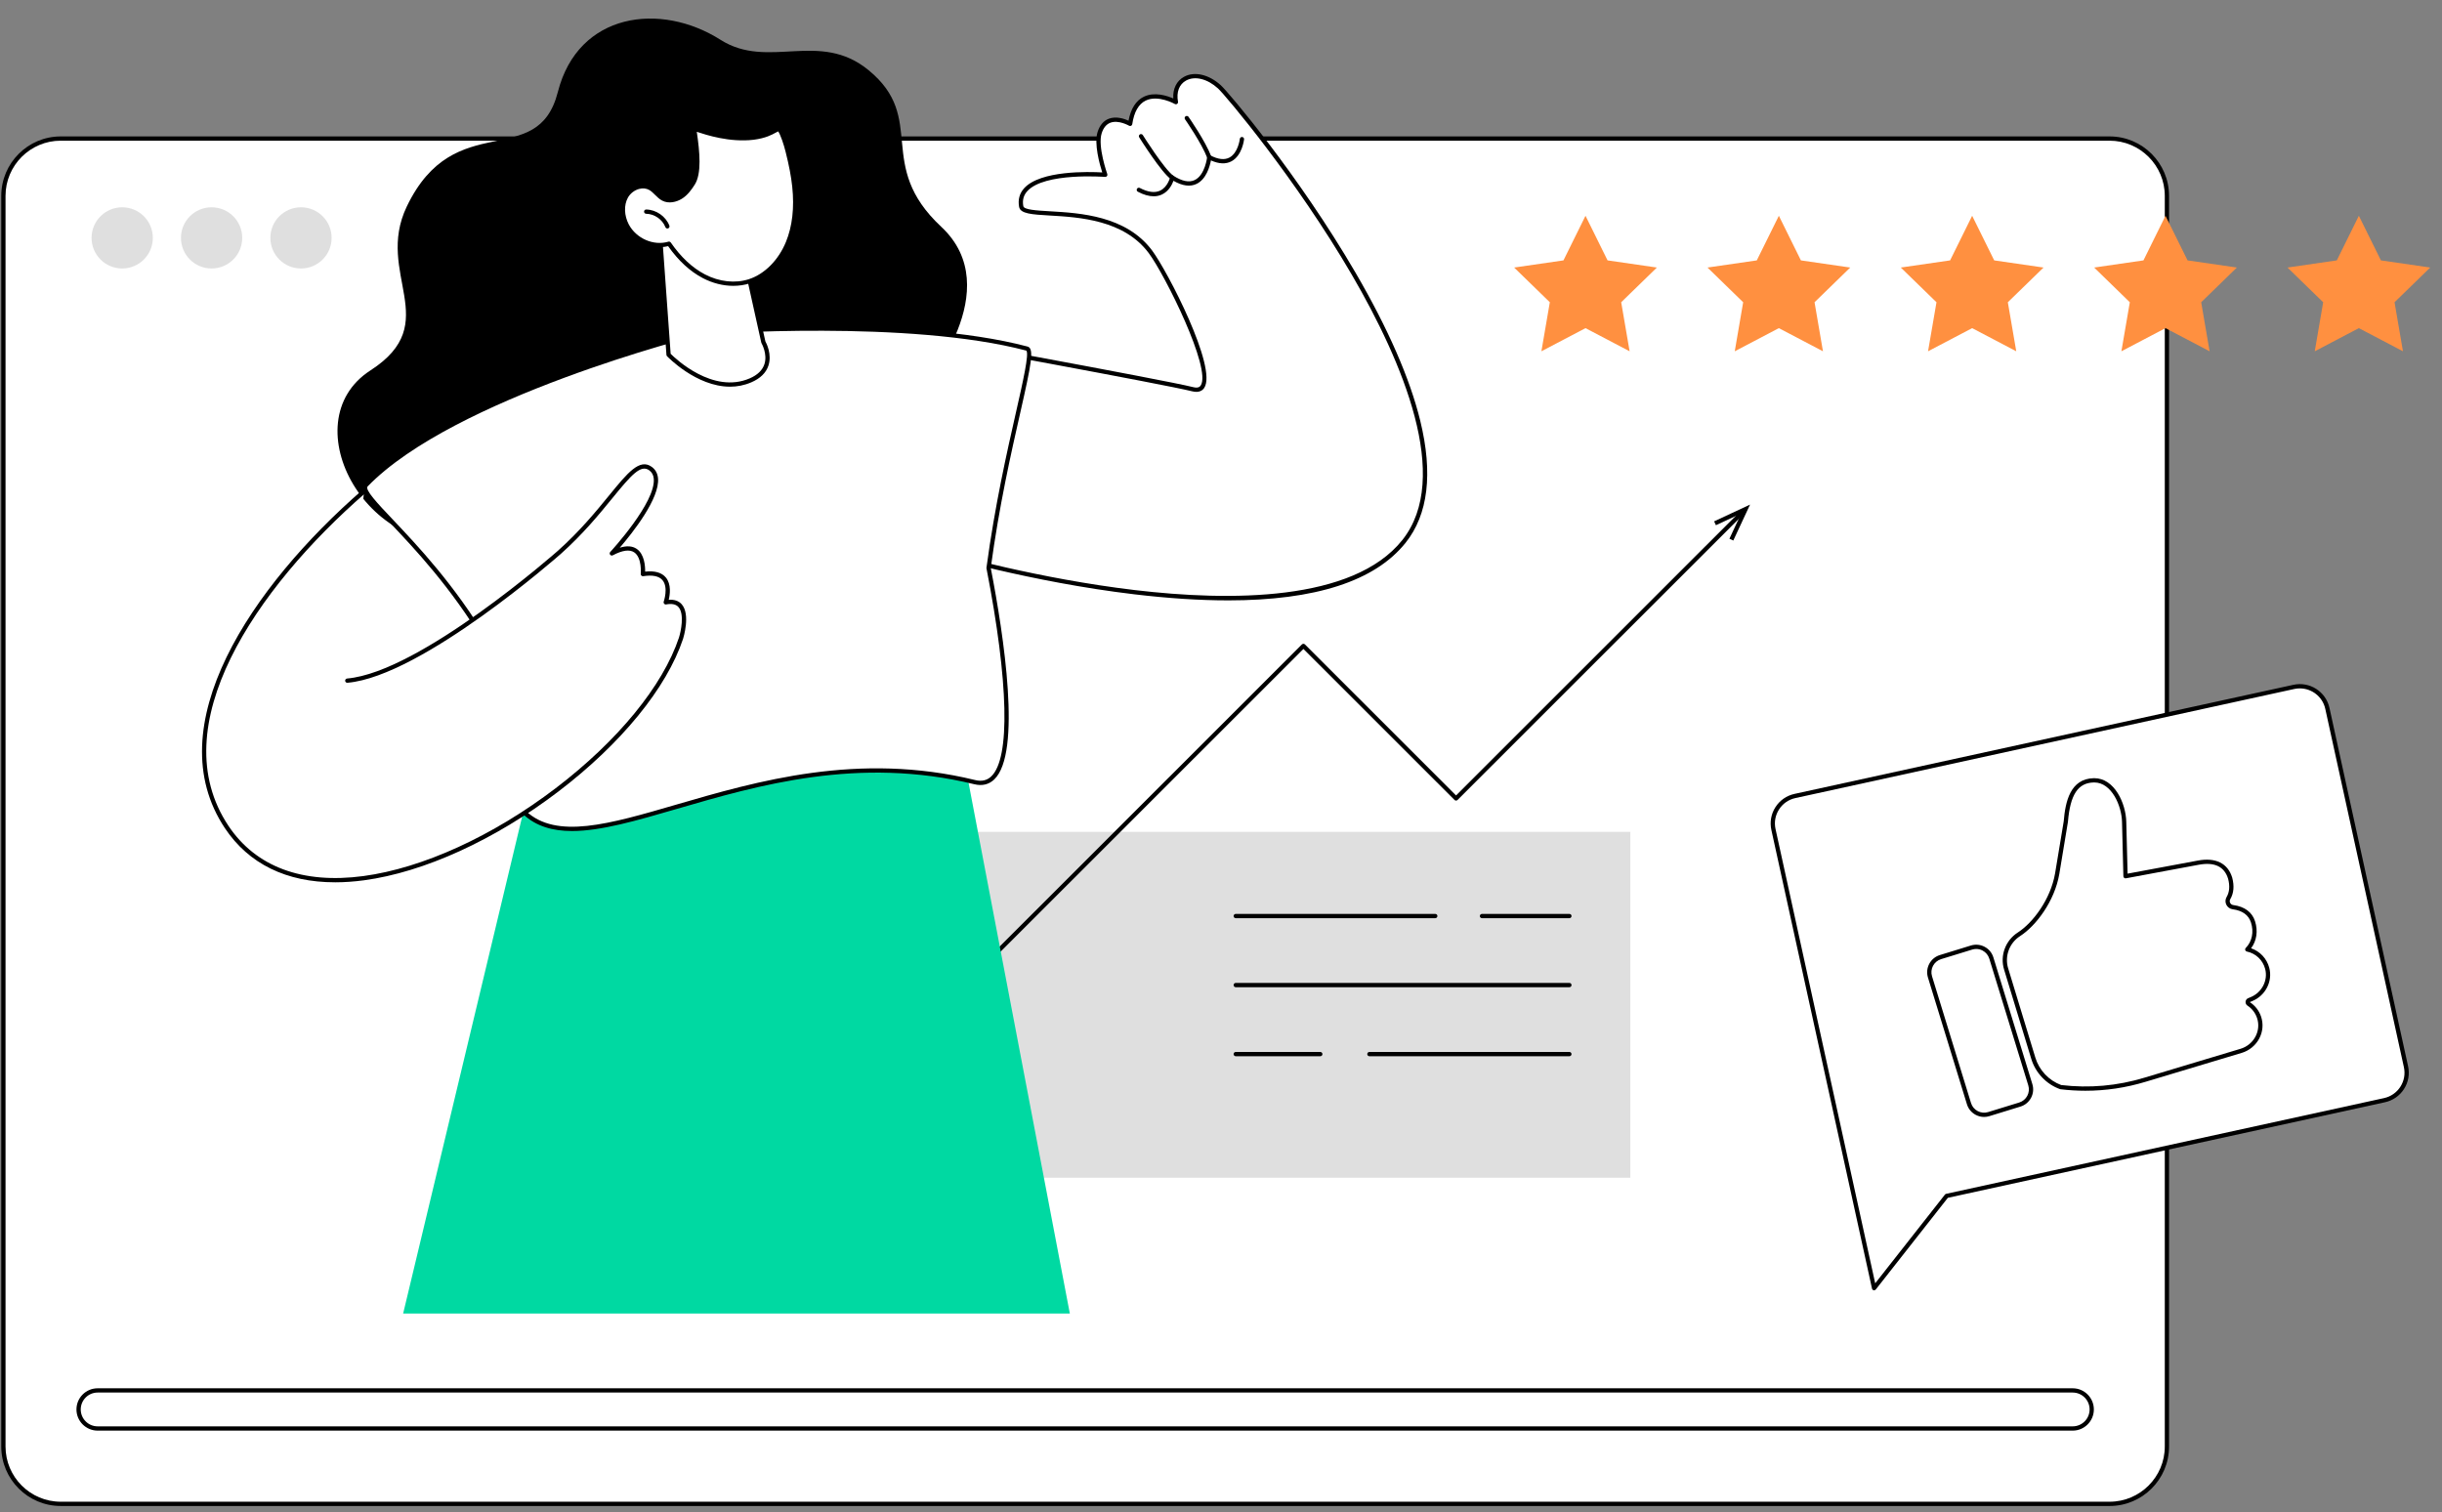 <svg width="197" height="122" viewBox="0 0 197 122" fill="none" xmlns="http://www.w3.org/2000/svg">
<rect x="0" y="0" width="197" height="122" fill="#808080" stroke="none"/>
<g id="Illustration" clip-path="url(#clip0_1317_28068)">
<g id="Personal branding">
<g id="Group">
<g id="Group_2">
<path id="Vector" d="M170.184 11.177H4.898C2.344 11.177 0.273 13.247 0.273 15.801V116.699C0.273 119.253 2.344 121.324 4.898 121.324H170.184C172.738 121.324 174.809 119.253 174.809 116.699V15.801C174.809 13.247 172.738 11.177 170.184 11.177Z" fill="white"/>
<path id="Vector_2" d="M170.184 121.497H4.898C2.254 121.497 0.102 119.345 0.102 116.7V15.802C0.102 13.157 2.254 11.006 4.898 11.006H170.184C172.829 11.006 174.981 13.158 174.981 15.802V116.701C174.981 119.345 172.829 121.498 170.184 121.498V121.497ZM4.898 11.35C2.443 11.35 0.446 13.347 0.446 15.802V116.701C0.446 119.156 2.444 121.153 4.898 121.153H170.184C172.64 121.153 174.637 119.155 174.637 116.701V15.802C174.637 13.347 172.639 11.35 170.184 11.35H4.898Z" fill="black"/>
</g>
<g id="Group_3">
<path id="Vector_3" d="M7.876 115.245H167.208C168.056 115.245 168.744 114.557 168.744 113.709C168.744 112.861 168.056 112.173 167.208 112.173H7.876C7.028 112.173 6.34 112.861 6.34 113.709C6.34 114.557 7.028 115.245 7.876 115.245Z" fill="white"/>
<path id="Vector_4" d="M167.208 115.417H7.876C6.934 115.417 6.168 114.651 6.168 113.71C6.168 112.768 6.934 112.002 7.876 112.002H167.208C168.15 112.002 168.915 112.768 168.915 113.71C168.915 114.651 168.149 115.417 167.208 115.417H167.208ZM7.876 112.345C7.124 112.345 6.513 112.957 6.513 113.709C6.513 114.46 7.125 115.073 7.876 115.073H167.208C167.961 115.073 168.572 114.46 168.572 113.709C168.572 112.957 167.96 112.345 167.208 112.345H7.876H7.876Z" fill="black"/>
</g>
<g id="Group_4">
<path id="Vector_5" d="M24.282 21.66C25.646 21.66 26.752 20.555 26.752 19.191C26.752 17.828 25.646 16.723 24.282 16.723C22.917 16.723 21.811 17.828 21.811 19.191C21.811 20.555 22.917 21.66 24.282 21.66Z" fill="#DFDFDF"/>
<path id="Vector_6" d="M17.069 21.66C18.433 21.66 19.54 20.555 19.54 19.191C19.54 17.828 18.433 16.723 17.069 16.723C15.704 16.723 14.598 17.828 14.598 19.191C14.598 20.555 15.704 21.66 17.069 21.66Z" fill="#DFDFDF"/>
<path id="Vector_7" d="M9.858 21.66C11.222 21.66 12.329 20.555 12.329 19.191C12.329 17.828 11.222 16.723 9.858 16.723C8.493 16.723 7.387 17.828 7.387 19.191C7.387 20.555 8.493 21.66 9.858 21.66Z" fill="#DFDFDF"/>
</g>
</g>
<g id="Group_5">
<g id="Group_6">
<path id="Vector_8" d="M192.362 88.757L157.036 96.481L151.186 103.924L143.067 66.917C142.798 65.694 143.574 64.484 144.8 64.216L185.046 55.416C186.272 55.148 187.484 55.923 187.752 57.147L194.095 86.056C194.363 87.28 193.587 88.489 192.362 88.757Z" fill="white"/>
<path id="Vector_9" d="M151.186 104.096C151.174 104.096 151.16 104.095 151.148 104.092C151.083 104.077 151.032 104.026 151.018 103.961L142.899 66.954C142.76 66.317 142.877 65.665 143.229 65.116C143.581 64.567 144.126 64.188 144.764 64.048L185.011 55.248C186.327 54.96 187.633 55.795 187.921 57.109L194.264 86.019C194.404 86.656 194.287 87.309 193.935 87.858C193.582 88.407 193.037 88.786 192.399 88.925L157.135 96.636L151.323 104.03C151.29 104.072 151.239 104.096 151.188 104.096L151.186 104.096ZM185.532 55.536C185.384 55.536 185.234 55.551 185.082 55.585L144.836 64.385C144.288 64.505 143.819 64.83 143.517 65.302C143.214 65.774 143.114 66.334 143.234 66.881L151.275 103.532L156.9 96.376C156.925 96.344 156.959 96.323 156.998 96.314L192.324 88.59C192.872 88.47 193.34 88.145 193.643 87.673C193.945 87.201 194.046 86.641 193.926 86.094L187.583 57.184C187.368 56.206 186.497 55.537 185.531 55.537L185.532 55.536Z" fill="black"/>
</g>
<g id="Group_7">
<g id="Group_8">
<path id="Vector_10" d="M171.471 70.689L171.361 66.314C171.328 64.819 170.409 62.922 168.914 62.955C167.418 62.986 166.83 64.174 166.654 66.293L165.959 70.489C165.583 72.669 164.111 74.582 162.869 75.379C161.94 75.976 161.515 77.11 161.837 78.166L164.034 85.381C164.362 86.46 165.181 87.322 166.242 87.706C168.528 87.98 170.845 87.776 173.048 87.109C173.048 87.109 178.345 85.512 180.802 84.778C181.948 84.436 182.624 83.218 182.247 82.083C182.093 81.616 181.789 81.24 181.406 80.989C181.291 80.913 181.303 80.742 181.429 80.689L181.644 80.6C182.613 80.194 183.17 79.14 182.901 78.124C182.689 77.322 182.047 76.756 181.294 76.598C181.846 76.034 182.017 75.192 181.755 74.372C181.499 73.57 180.801 73.276 180.14 73.188C179.791 73.141 179.596 72.76 179.775 72.455C179.998 72.076 180.098 71.552 179.913 70.852C179.574 69.74 178.641 69.354 177.335 69.599C175 70.038 171.471 70.691 171.471 70.691L171.471 70.689Z" fill="white"/>
<path id="Vector_11" d="M168.235 87.997C167.565 87.997 166.893 87.956 166.22 87.876C166.207 87.874 166.194 87.871 166.182 87.867C165.075 87.466 164.21 86.555 163.867 85.43L161.671 78.215C161.33 77.096 161.784 75.87 162.774 75.234C163.998 74.448 165.425 72.556 165.787 70.459L166.483 66.264C166.614 64.671 167.01 62.822 168.908 62.781C168.922 62.781 168.936 62.781 168.95 62.781C170.584 62.781 171.498 64.82 171.53 66.309L171.636 70.483C172.411 70.34 175.296 69.806 177.301 69.428C178.738 69.158 179.723 69.646 180.075 70.801C180.254 71.479 180.202 72.062 179.92 72.541C179.867 72.633 179.862 72.741 179.909 72.837C179.957 72.936 180.049 73.002 180.16 73.016C181.075 73.138 181.682 73.588 181.916 74.318C182.169 75.109 182.049 75.906 181.598 76.503C182.316 76.748 182.867 77.331 183.065 78.079C183.352 79.161 182.768 80.313 181.707 80.757L181.493 80.847C181.93 81.127 182.245 81.537 182.408 82.027C182.599 82.605 182.548 83.226 182.262 83.774C181.969 84.335 181.454 84.76 180.847 84.942C178.391 85.675 173.095 87.272 173.095 87.272C171.504 87.755 169.876 87.997 168.234 87.997H168.235ZM166.281 87.537C168.55 87.806 170.809 87.606 172.996 86.943C172.996 86.943 178.294 85.345 180.75 84.612C181.268 84.458 181.708 84.094 181.958 83.615C182.2 83.149 182.244 82.624 182.082 82.136C181.944 81.72 181.676 81.372 181.309 81.131C181.201 81.061 181.142 80.938 181.154 80.811C181.166 80.686 181.245 80.579 181.361 80.53L181.576 80.441C182.479 80.062 182.977 79.085 182.734 78.168C182.545 77.455 181.98 76.918 181.258 76.766C181.196 76.752 181.147 76.707 181.128 76.647C181.11 76.587 181.126 76.522 181.169 76.477C181.678 75.957 181.835 75.189 181.59 74.423C181.396 73.821 180.901 73.462 180.116 73.357C179.891 73.328 179.7 73.189 179.601 72.988C179.504 72.79 179.513 72.558 179.625 72.367C179.858 71.97 179.899 71.475 179.745 70.895C179.444 69.908 178.643 69.526 177.365 69.767C175.029 70.206 171.501 70.858 171.501 70.858C171.451 70.868 171.4 70.855 171.361 70.823C171.322 70.791 171.299 70.744 171.297 70.693L171.187 66.317C171.159 65.004 170.345 63.125 168.949 63.125C168.938 63.125 168.927 63.125 168.916 63.125C167.632 63.152 167.007 64.104 166.824 66.306L166.126 70.516C165.747 72.712 164.246 74.696 162.96 75.523C162.098 76.076 161.704 77.141 162 78.115L164.196 85.329C164.506 86.345 165.284 87.169 166.28 87.537H166.281Z" fill="black"/>
</g>
<g id="Group_9">
<path id="Vector_12" d="M156.541 77.209L159.05 76.438C159.723 76.23 160.439 76.609 160.646 77.283L163.791 87.508C163.999 88.181 163.62 88.897 162.946 89.104L160.438 89.876C159.764 90.083 159.049 89.704 158.841 89.031L155.696 78.806C155.489 78.132 155.867 77.417 156.541 77.209Z" fill="white"/>
<path id="Vector_13" d="M160.059 90.111C159.826 90.111 159.594 90.054 159.383 89.942C159.04 89.761 158.789 89.457 158.676 89.087L155.531 78.862C155.296 78.099 155.727 77.286 156.49 77.051L158.998 76.279C159.369 76.166 159.76 76.203 160.102 76.384C160.445 76.565 160.696 76.869 160.809 77.239L163.954 87.464C164.189 88.227 163.759 89.04 162.995 89.274L160.487 90.046C160.346 90.09 160.202 90.111 160.059 90.111ZM159.426 76.559C159.316 76.559 159.206 76.576 159.099 76.609L156.591 77.38C156.008 77.56 155.681 78.179 155.859 78.761L159.005 88.987C159.091 89.269 159.283 89.501 159.543 89.638C159.805 89.777 160.104 89.805 160.385 89.718L162.894 88.946C163.476 88.767 163.804 88.148 163.625 87.565L160.48 77.34C160.393 77.058 160.201 76.826 159.941 76.688C159.78 76.602 159.603 76.559 159.426 76.559Z" fill="black"/>
</g>
</g>
</g>
<g id="Group_10">
<g id="Group_11">
<path id="Vector_14" d="M131.522 67.111H63.453V95.015H131.522V67.111Z" fill="#DFDFDF"/>
<g id="Group_12">
<path id="Vector_15" d="M72.238 85.178C72.195 85.178 72.15 85.161 72.117 85.127C72.05 85.06 72.05 84.951 72.117 84.884L105.028 51.989C105.095 51.922 105.204 51.922 105.271 51.989L117.462 64.173L140.371 41.275C140.439 41.208 140.548 41.208 140.615 41.275C140.682 41.342 140.682 41.451 140.615 41.518L117.583 64.538C117.516 64.605 117.407 64.605 117.34 64.538L105.15 52.355L72.36 85.128C72.326 85.162 72.282 85.179 72.238 85.179V85.178Z" fill="black"/>
<path id="Vector_16" d="M139.827 43.608L139.516 43.462L140.468 41.421L138.426 42.372L138.281 42.06L141.179 40.71L139.827 43.608Z" fill="black"/>
</g>
</g>
<g id="Group_13">
<path id="Vector_17" d="M106.511 85.213H99.688C99.593 85.213 99.516 85.136 99.516 85.04C99.516 84.945 99.593 84.868 99.688 84.868H106.511C106.606 84.868 106.683 84.945 106.683 85.04C106.683 85.136 106.606 85.213 106.511 85.213Z" fill="black"/>
<path id="Vector_18" d="M126.604 85.213H110.471C110.376 85.213 110.299 85.136 110.299 85.04C110.299 84.945 110.376 84.868 110.471 84.868H126.604C126.7 84.868 126.777 84.945 126.777 85.04C126.777 85.136 126.7 85.213 126.604 85.213Z" fill="black"/>
<path id="Vector_19" d="M126.606 79.644H99.688C99.593 79.644 99.516 79.566 99.516 79.471C99.516 79.376 99.593 79.299 99.688 79.299H126.606C126.701 79.299 126.778 79.376 126.778 79.471C126.778 79.566 126.701 79.644 126.606 79.644Z" fill="black"/>
<path id="Vector_20" d="M115.785 74.075H99.688C99.593 74.075 99.516 73.998 99.516 73.903C99.516 73.808 99.593 73.731 99.688 73.731H115.785C115.88 73.731 115.958 73.808 115.958 73.903C115.958 73.998 115.88 74.075 115.785 74.075Z" fill="black"/>
<path id="Vector_21" d="M126.606 74.075H119.553C119.458 74.075 119.381 73.998 119.381 73.903C119.381 73.808 119.458 73.731 119.553 73.731H126.606C126.701 73.731 126.778 73.808 126.778 73.903C126.778 73.998 126.701 74.075 126.606 74.075Z" fill="black"/>
</g>
</g>
<g id="Group_14">
<path id="Vector_22" d="M74.53 31.168C74.53 31.168 81.326 23.331 75.936 18.3C70.545 13.271 74.843 9.586 70.077 5.667C66.093 2.393 61.992 5.667 58.125 3.211C53.297 0.145 46.642 0.989 45.002 7.423C43.361 13.856 36.682 8.592 32.815 16.663C30.206 22.11 35.862 26.021 29.886 29.881C23.383 34.081 29.769 45.672 38.674 43.567C47.579 41.462 74.53 31.168 74.53 31.168Z" fill="black"/>
<path id="Vector_23" d="M76.864 56.492L86.305 105.971H32.522L43.679 59.387L76.864 56.492Z" fill="#00D9A2"/>
<g id="Group_15">
<g id="Group_16">
<g id="Group_17">
<path id="Vector_24" d="M82.382 16.66C82.602 17.869 89.647 16.076 92.809 20.317C94.237 22.231 99.227 32.165 96.209 31.399C93.936 30.822 73.008 27.012 73.008 27.012L75.644 44.557C75.644 44.557 105.47 53.429 113.257 43.68C121.079 33.887 99.606 8.133 98.376 7.01C96.588 5.376 94.492 6.207 94.861 8.238C94.861 8.238 91.698 6.425 91.17 9.992C91.17 9.992 89.296 8.881 88.709 10.694C88.347 11.813 89.163 14.098 89.163 14.098C89.163 14.098 81.808 13.499 82.382 16.659L82.382 16.66Z" fill="white"/>
<path id="Vector_25" d="M99.061 48.436C96.778 48.436 94.261 48.273 91.51 47.947C83.162 46.957 75.67 44.746 75.595 44.723C75.531 44.705 75.484 44.65 75.474 44.584L72.838 27.038C72.829 26.983 72.849 26.927 72.889 26.889C72.928 26.85 72.984 26.833 73.039 26.843C73.249 26.881 93.999 30.66 96.251 31.232C96.653 31.333 96.792 31.206 96.862 31.102C97.761 29.757 93.971 22.162 92.672 20.419C90.67 17.735 87.062 17.525 84.673 17.386C83.254 17.304 82.315 17.249 82.213 16.691C82.107 16.107 82.245 15.601 82.62 15.186C83.937 13.733 87.862 13.851 88.92 13.911C88.717 13.278 88.24 11.593 88.546 10.643C88.722 10.097 89.027 9.739 89.452 9.578C90.044 9.354 90.705 9.583 91.04 9.735C91.227 8.76 91.642 8.111 92.274 7.804C93.138 7.385 94.159 7.726 94.651 7.945C94.603 7.168 94.913 6.529 95.511 6.199C96.355 5.732 97.525 6.002 98.492 6.884C99.119 7.457 104.758 14.107 109.359 22.009C111.983 26.515 113.737 30.529 114.572 33.938C115.613 38.191 115.216 41.505 113.391 43.79C110.922 46.882 106.114 48.437 99.061 48.437V48.436ZM75.798 44.425C76.733 44.695 83.772 46.684 91.555 47.606C99.201 48.512 109.15 48.548 113.123 43.575C117.137 38.549 113.131 29.168 109.063 22.182C104.562 14.452 98.859 7.685 98.261 7.138C97.405 6.356 96.392 6.105 95.678 6.5C95.126 6.805 94.889 7.428 95.031 8.209C95.043 8.274 95.016 8.341 94.961 8.38C94.906 8.419 94.834 8.422 94.776 8.389C94.763 8.381 93.423 7.629 92.424 8.115C91.851 8.393 91.487 9.034 91.341 10.02C91.332 10.076 91.296 10.125 91.245 10.15C91.193 10.175 91.133 10.171 91.084 10.143C91.075 10.138 90.236 9.65 89.573 9.902C89.251 10.024 89.016 10.309 88.874 10.75C88.535 11.8 89.318 14.022 89.326 14.044C89.346 14.099 89.336 14.16 89.3 14.206C89.264 14.252 89.207 14.277 89.15 14.273C89.101 14.269 84.257 13.894 82.875 15.419C82.57 15.755 82.464 16.152 82.552 16.631C82.605 16.924 83.619 16.982 84.693 17.045C87.145 17.188 90.85 17.403 92.947 20.215C94.185 21.877 98.227 29.679 97.147 31.294C97.012 31.498 96.731 31.711 96.166 31.567C94.056 31.032 75.534 27.649 73.214 27.226L75.799 44.426L75.798 44.425Z" fill="black"/>
</g>
<g id="Group_18">
<path id="Vector_26" d="M100.192 11.223C100.192 11.223 99.899 13.912 97.556 12.684C97.556 12.684 97.204 16.018 94.568 14.322C94.568 14.322 94.099 16.486 91.873 15.316L100.193 11.222L100.192 11.223Z" fill="white"/>
<path id="Vector_27" d="M93.066 15.835C92.683 15.835 92.257 15.713 91.791 15.468C91.707 15.424 91.675 15.32 91.719 15.236C91.763 15.152 91.867 15.12 91.951 15.163C92.607 15.508 93.157 15.58 93.587 15.38C94.218 15.085 94.396 14.293 94.398 14.285C94.41 14.23 94.448 14.185 94.5 14.163C94.552 14.142 94.612 14.146 94.659 14.177C95.353 14.623 95.932 14.741 96.378 14.526C97.221 14.123 97.382 12.681 97.383 12.666C97.39 12.609 97.423 12.559 97.473 12.533C97.524 12.506 97.584 12.505 97.634 12.533C98.262 12.862 98.783 12.922 99.181 12.71C99.889 12.332 100.019 11.216 100.02 11.204C100.03 11.11 100.114 11.042 100.209 11.052C100.303 11.062 100.372 11.147 100.361 11.241C100.355 11.294 100.209 12.55 99.342 13.013C98.888 13.255 98.332 13.23 97.688 12.941C97.599 13.416 97.316 14.458 96.527 14.837C96.01 15.085 95.385 15 94.666 14.585C94.555 14.893 94.287 15.434 93.733 15.693C93.528 15.788 93.305 15.836 93.067 15.836L93.066 15.835Z" fill="black"/>
</g>
<g id="Group_19">
<path id="Vector_28" d="M95.738 9.524C95.738 9.524 97.086 11.454 97.554 12.682L95.738 9.524Z" fill="white"/>
<path id="Vector_29" d="M97.555 12.856C97.485 12.856 97.42 12.814 97.394 12.745C96.939 11.551 95.611 9.643 95.597 9.624C95.543 9.546 95.562 9.439 95.64 9.385C95.718 9.33 95.826 9.349 95.88 9.427C95.935 9.507 97.245 11.389 97.715 12.623C97.749 12.712 97.704 12.811 97.615 12.845C97.595 12.853 97.575 12.857 97.554 12.857L97.555 12.856Z" fill="black"/>
</g>
<g id="Group_20">
<path id="Vector_30" d="M92.047 10.987C92.047 10.987 93.804 13.794 94.566 14.321L92.047 10.987Z" fill="white"/>
<path id="Vector_31" d="M94.566 14.494C94.533 14.494 94.499 14.484 94.469 14.463C93.687 13.923 91.975 11.196 91.901 11.079C91.851 10.999 91.876 10.893 91.956 10.842C92.036 10.792 92.142 10.817 92.193 10.897C92.21 10.925 93.94 13.681 94.664 14.18C94.742 14.234 94.761 14.342 94.707 14.42C94.674 14.468 94.62 14.494 94.566 14.494H94.566Z" fill="black"/>
</g>
</g>
<g id="Group_21">
<path id="Vector_32" d="M56.572 26.816C56.572 26.816 73.126 25.552 82.851 28.125C83.706 28.352 81.094 35.846 79.751 45.824C81.541 55.023 82.215 63.975 78.633 63.1C61.262 58.86 47.816 70.703 42.309 65.556C41.517 64.815 40.248 58.559 39.215 51.778C34.458 43.799 28.688 39.995 29.537 39.12C36.685 31.751 56.572 26.816 56.572 26.816V26.816Z" fill="white"/>
<path id="Vector_33" d="M46.146 67.044C44.573 67.044 43.242 66.664 42.192 65.682C41.306 64.855 39.99 57.995 39.05 51.838C36.383 47.372 33.413 44.236 31.447 42.16C29.77 40.389 28.928 39.501 29.413 39.001C36.513 31.68 56.33 26.698 56.53 26.649C56.539 26.647 56.549 26.645 56.558 26.644C56.724 26.632 73.254 25.408 82.895 27.959C83.454 28.107 83.197 29.365 82.301 33.319C81.582 36.489 80.598 40.83 79.925 45.819C80.988 51.294 82.432 60.76 80.205 62.884C79.774 63.294 79.232 63.424 78.591 63.267C69.257 60.988 61.133 63.355 54.606 65.258C51.335 66.211 48.475 67.044 46.146 67.044H46.146ZM56.599 26.986C55.975 27.143 36.613 32.072 29.66 39.241C29.404 39.504 30.467 40.626 31.697 41.924C33.678 44.016 36.671 47.177 39.363 51.691C39.374 51.71 39.382 51.731 39.385 51.753C40.536 59.311 41.759 64.807 42.426 65.431C44.887 67.731 49.133 66.494 54.51 64.927C61.077 63.014 69.248 60.632 78.673 62.933C79.2 63.061 79.623 62.964 79.968 62.635C81.51 61.163 81.37 55.048 79.582 45.857C79.578 45.838 79.578 45.819 79.58 45.8C80.255 40.784 81.243 36.425 81.965 33.242C82.516 30.815 83.036 28.523 82.797 28.286C73.344 25.787 57.171 26.944 56.599 26.986V26.986Z" fill="black"/>
</g>
<g id="Group_22">
<path id="Vector_34" d="M29.364 39.647C21.378 46.599 12.56 58.144 18.291 66.726C26.201 78.569 50.983 63.334 54.937 51.49C54.937 51.49 55.992 48.157 53.707 48.595C53.707 48.595 54.674 45.875 51.861 46.314C51.861 46.314 52.169 43.157 49.357 44.647C49.357 44.647 54.41 39.208 52.477 37.804C51.026 36.752 49.445 40.7 45.124 44.559C43.204 46.275 33.406 54.443 28.017 54.911L29.364 39.646V39.647Z" fill="white"/>
<path id="Vector_35" d="M27.027 71.18C23.11 71.18 20.068 69.697 18.148 66.821C12.656 58.597 20.283 47.324 29.251 39.517C29.322 39.454 29.431 39.461 29.494 39.534C29.556 39.605 29.548 39.714 29.477 39.776C20.618 47.488 13.066 58.592 18.433 66.63C20.641 69.936 24.404 71.335 29.312 70.678C34.101 70.036 39.756 67.452 44.826 63.59C49.845 59.766 53.472 55.337 54.774 51.435C54.93 50.942 55.228 49.531 54.733 48.975C54.531 48.748 54.195 48.677 53.739 48.764C53.678 48.776 53.617 48.754 53.576 48.707C53.537 48.66 53.524 48.596 53.544 48.538C53.548 48.526 53.938 47.4 53.449 46.811C53.171 46.477 52.645 46.367 51.888 46.485C51.835 46.493 51.781 46.477 51.743 46.44C51.704 46.403 51.685 46.351 51.69 46.298C51.692 46.285 51.807 44.993 51.162 44.561C50.788 44.31 50.208 44.391 49.438 44.799C49.364 44.839 49.272 44.819 49.221 44.752C49.17 44.685 49.174 44.591 49.231 44.53C49.268 44.49 52.925 40.528 52.739 38.612C52.71 38.319 52.592 38.101 52.376 37.944C51.691 37.447 50.93 38.317 49.413 40.175C48.358 41.468 47.045 43.075 45.239 44.688C45.128 44.786 34.035 54.561 28.032 55.083C27.932 55.092 27.853 55.022 27.845 54.926C27.837 54.832 27.907 54.749 28.002 54.74C33.895 54.228 44.9 44.529 45.01 44.431C46.796 42.836 48.099 41.24 49.147 39.958C50.623 38.15 51.598 36.954 52.579 37.666C52.875 37.88 53.045 38.188 53.083 38.579C53.241 40.203 51.031 42.985 49.997 44.188C50.553 44.014 51.008 44.043 51.356 44.276C51.993 44.703 52.052 45.682 52.045 46.117C52.823 46.032 53.385 46.192 53.716 46.592C54.168 47.137 54.048 47.968 53.947 48.39C54.397 48.356 54.75 48.475 54.992 48.748C55.718 49.563 55.128 51.462 55.103 51.543C53.778 55.51 50.11 60 45.037 63.864C39.921 67.761 34.206 70.37 29.36 71.019C28.553 71.127 27.775 71.181 27.03 71.181L27.027 71.18Z" fill="black"/>
</g>
</g>
<g id="Group_23">
<g id="Group_24">
<path id="Vector_36" d="M53.258 19.202L53.935 28.616C53.935 28.616 57.227 32.113 60.544 30.684C62.82 29.704 61.581 27.6 61.581 27.6L59.789 19.523L53.258 19.203V19.202Z" fill="white"/>
<path id="Vector_37" d="M58.89 31.196C56.164 31.196 53.837 28.765 53.809 28.735C53.782 28.706 53.766 28.669 53.763 28.63L53.087 19.215C53.083 19.166 53.1 19.118 53.135 19.083C53.169 19.048 53.217 19.03 53.266 19.031L59.797 19.351C59.874 19.355 59.94 19.41 59.957 19.486L61.743 27.538C61.833 27.701 62.286 28.591 61.992 29.49C61.801 30.076 61.337 30.531 60.612 30.843C60.032 31.093 59.453 31.197 58.89 31.197V31.196ZM54.102 28.542C54.491 28.931 57.504 31.805 60.477 30.527C61.105 30.256 61.505 29.872 61.665 29.384C61.936 28.561 61.437 27.696 61.433 27.687C61.423 27.671 61.417 27.654 61.413 27.637L59.649 19.688L53.444 19.384L54.102 28.542H54.102Z" fill="black"/>
</g>
<g id="Group_25">
<g id="Group_26">
<path id="Vector_38" d="M64.08 15.039C64.242 16.57 64.143 18.164 63.562 19.583C62.98 21.002 61.872 22.227 60.472 22.686C59.258 23.083 57.914 22.878 56.78 22.285C55.647 21.693 54.712 20.738 53.969 19.659C52.691 20.043 51.209 19.397 50.569 18.176C50.199 17.472 50.114 16.564 50.5 15.864C50.887 15.165 51.806 14.794 52.473 15.184C52.853 15.406 53.106 15.825 53.495 16.03C53.929 16.259 54.487 16.148 54.908 15.89C55.33 15.632 55.617 15.239 55.891 14.813C56.482 13.897 56.24 11.98 55.999 10.388C56.301 10.448 58.503 11.375 60.781 11.101C62.216 10.914 62.571 10.394 62.853 10.409C63.132 10.743 63.43 11.758 63.543 12.206C63.777 13.136 63.978 14.079 64.08 15.037V15.039Z" fill="white"/>
<path id="Vector_39" d="M59.157 23.061C58.339 23.061 57.49 22.85 56.701 22.438C55.667 21.896 54.724 21.029 53.898 19.858C52.578 20.187 51.069 19.502 50.416 18.257C49.986 17.435 49.96 16.487 50.349 15.782C50.58 15.364 50.993 15.04 51.455 14.912C51.846 14.805 52.239 14.849 52.559 15.037C52.761 15.154 52.925 15.317 53.084 15.475C53.244 15.634 53.396 15.785 53.575 15.879C53.909 16.056 54.397 16.003 54.818 15.745C55.186 15.519 55.446 15.186 55.746 14.722C56.295 13.871 56.076 12.053 55.828 10.415C55.819 10.36 55.839 10.303 55.88 10.265C55.92 10.226 55.978 10.209 56.032 10.22C56.092 10.232 56.187 10.264 56.345 10.316C57.042 10.546 58.893 11.156 60.759 10.932C61.662 10.814 62.11 10.566 62.407 10.402C62.585 10.303 62.716 10.23 62.861 10.24C62.909 10.242 62.953 10.265 62.984 10.301C63.336 10.723 63.671 12.019 63.708 12.165C63.989 13.277 64.16 14.184 64.249 15.021C64.436 16.778 64.257 18.335 63.718 19.648C63.08 21.206 61.885 22.403 60.524 22.849C60.089 22.991 59.627 23.061 59.155 23.061H59.157ZM53.969 19.488C54.025 19.488 54.078 19.515 54.111 19.562C54.922 20.738 55.847 21.603 56.861 22.133C58.022 22.74 59.319 22.882 60.419 22.522C61.686 22.107 62.801 20.983 63.403 19.517C63.919 18.258 64.09 16.756 63.91 15.057C63.823 14.236 63.653 13.345 63.377 12.25C63.227 11.653 62.984 10.916 62.779 10.599C62.726 10.62 62.654 10.66 62.576 10.703C62.276 10.869 61.774 11.147 60.804 11.274C58.86 11.507 56.956 10.88 56.24 10.643C56.23 10.64 56.22 10.637 56.211 10.634C56.45 12.261 56.62 14.007 56.038 14.909C55.783 15.305 55.47 15.751 55 16.039C54.584 16.294 53.95 16.466 53.416 16.184C53.192 16.066 53.015 15.889 52.843 15.72C52.694 15.571 52.552 15.43 52.388 15.334C52.148 15.194 51.85 15.162 51.548 15.245C51.175 15.348 50.839 15.611 50.652 15.95C50.323 16.545 50.35 17.389 50.722 18.098C51.322 19.241 52.728 19.854 53.921 19.497C53.937 19.492 53.954 19.489 53.971 19.489L53.969 19.488Z" fill="black"/>
</g>
<g id="Group_27">
<path id="Vector_40" d="M52.129 17.073C52.865 17.086 53.571 17.576 53.84 18.262L52.129 17.073Z" fill="white"/>
<path id="Vector_41" d="M53.839 18.435C53.771 18.435 53.706 18.393 53.679 18.325C53.435 17.702 52.797 17.258 52.126 17.246C52.031 17.245 51.956 17.167 51.957 17.072C51.959 16.977 52.031 16.9 52.132 16.902C52.938 16.916 53.706 17.45 53.999 18.201C54.033 18.289 53.99 18.389 53.902 18.424C53.881 18.431 53.86 18.435 53.839 18.435V18.435Z" fill="black"/>
</g>
</g>
</g>
</g>
<g id="Group_28">
<path id="Vector_42" d="M127.905 26.473L124.347 28.34L125.027 24.385L122.148 21.584L126.127 21.007L127.905 17.408L129.684 21.007L133.663 21.584L130.784 24.385L131.464 28.34L127.905 26.473Z" fill="#FF9040"/>
<path id="Vector_43" d="M143.503 26.473L139.945 28.34L140.624 24.385L137.746 21.584L141.723 21.007L143.503 17.408L145.282 21.007L149.26 21.584L146.382 24.385L147.061 28.34L143.503 26.473Z" fill="#FF9040"/>
<path id="Vector_44" d="M159.097 26.473L155.539 28.34L156.219 24.385L153.34 21.584L157.318 21.007L159.097 17.408L160.876 21.007L164.854 21.584L161.975 24.385L162.655 28.34L159.097 26.473Z" fill="#FF9040"/>
<path id="Vector_45" d="M174.694 26.473L171.136 28.34L171.816 24.385L168.938 21.584L172.916 21.007L174.694 17.408L176.474 21.007L180.452 21.584L177.573 24.385L178.252 28.34L174.694 26.473Z" fill="#FF9040"/>
<path id="Vector_46" d="M190.293 26.473L186.735 28.34L187.414 24.385L184.535 21.584L188.513 21.007L190.293 17.408L192.072 21.007L196.049 21.584L193.171 24.385L193.851 28.34L190.293 26.473Z" fill="#FF9040"/>
</g>
</g>
</g>
<defs>
<clipPath id="clip0_1317_28068">
<rect width="197" height="121" fill="white" transform="translate(0 0.5)"/>
</clipPath>
</defs>
</svg>
